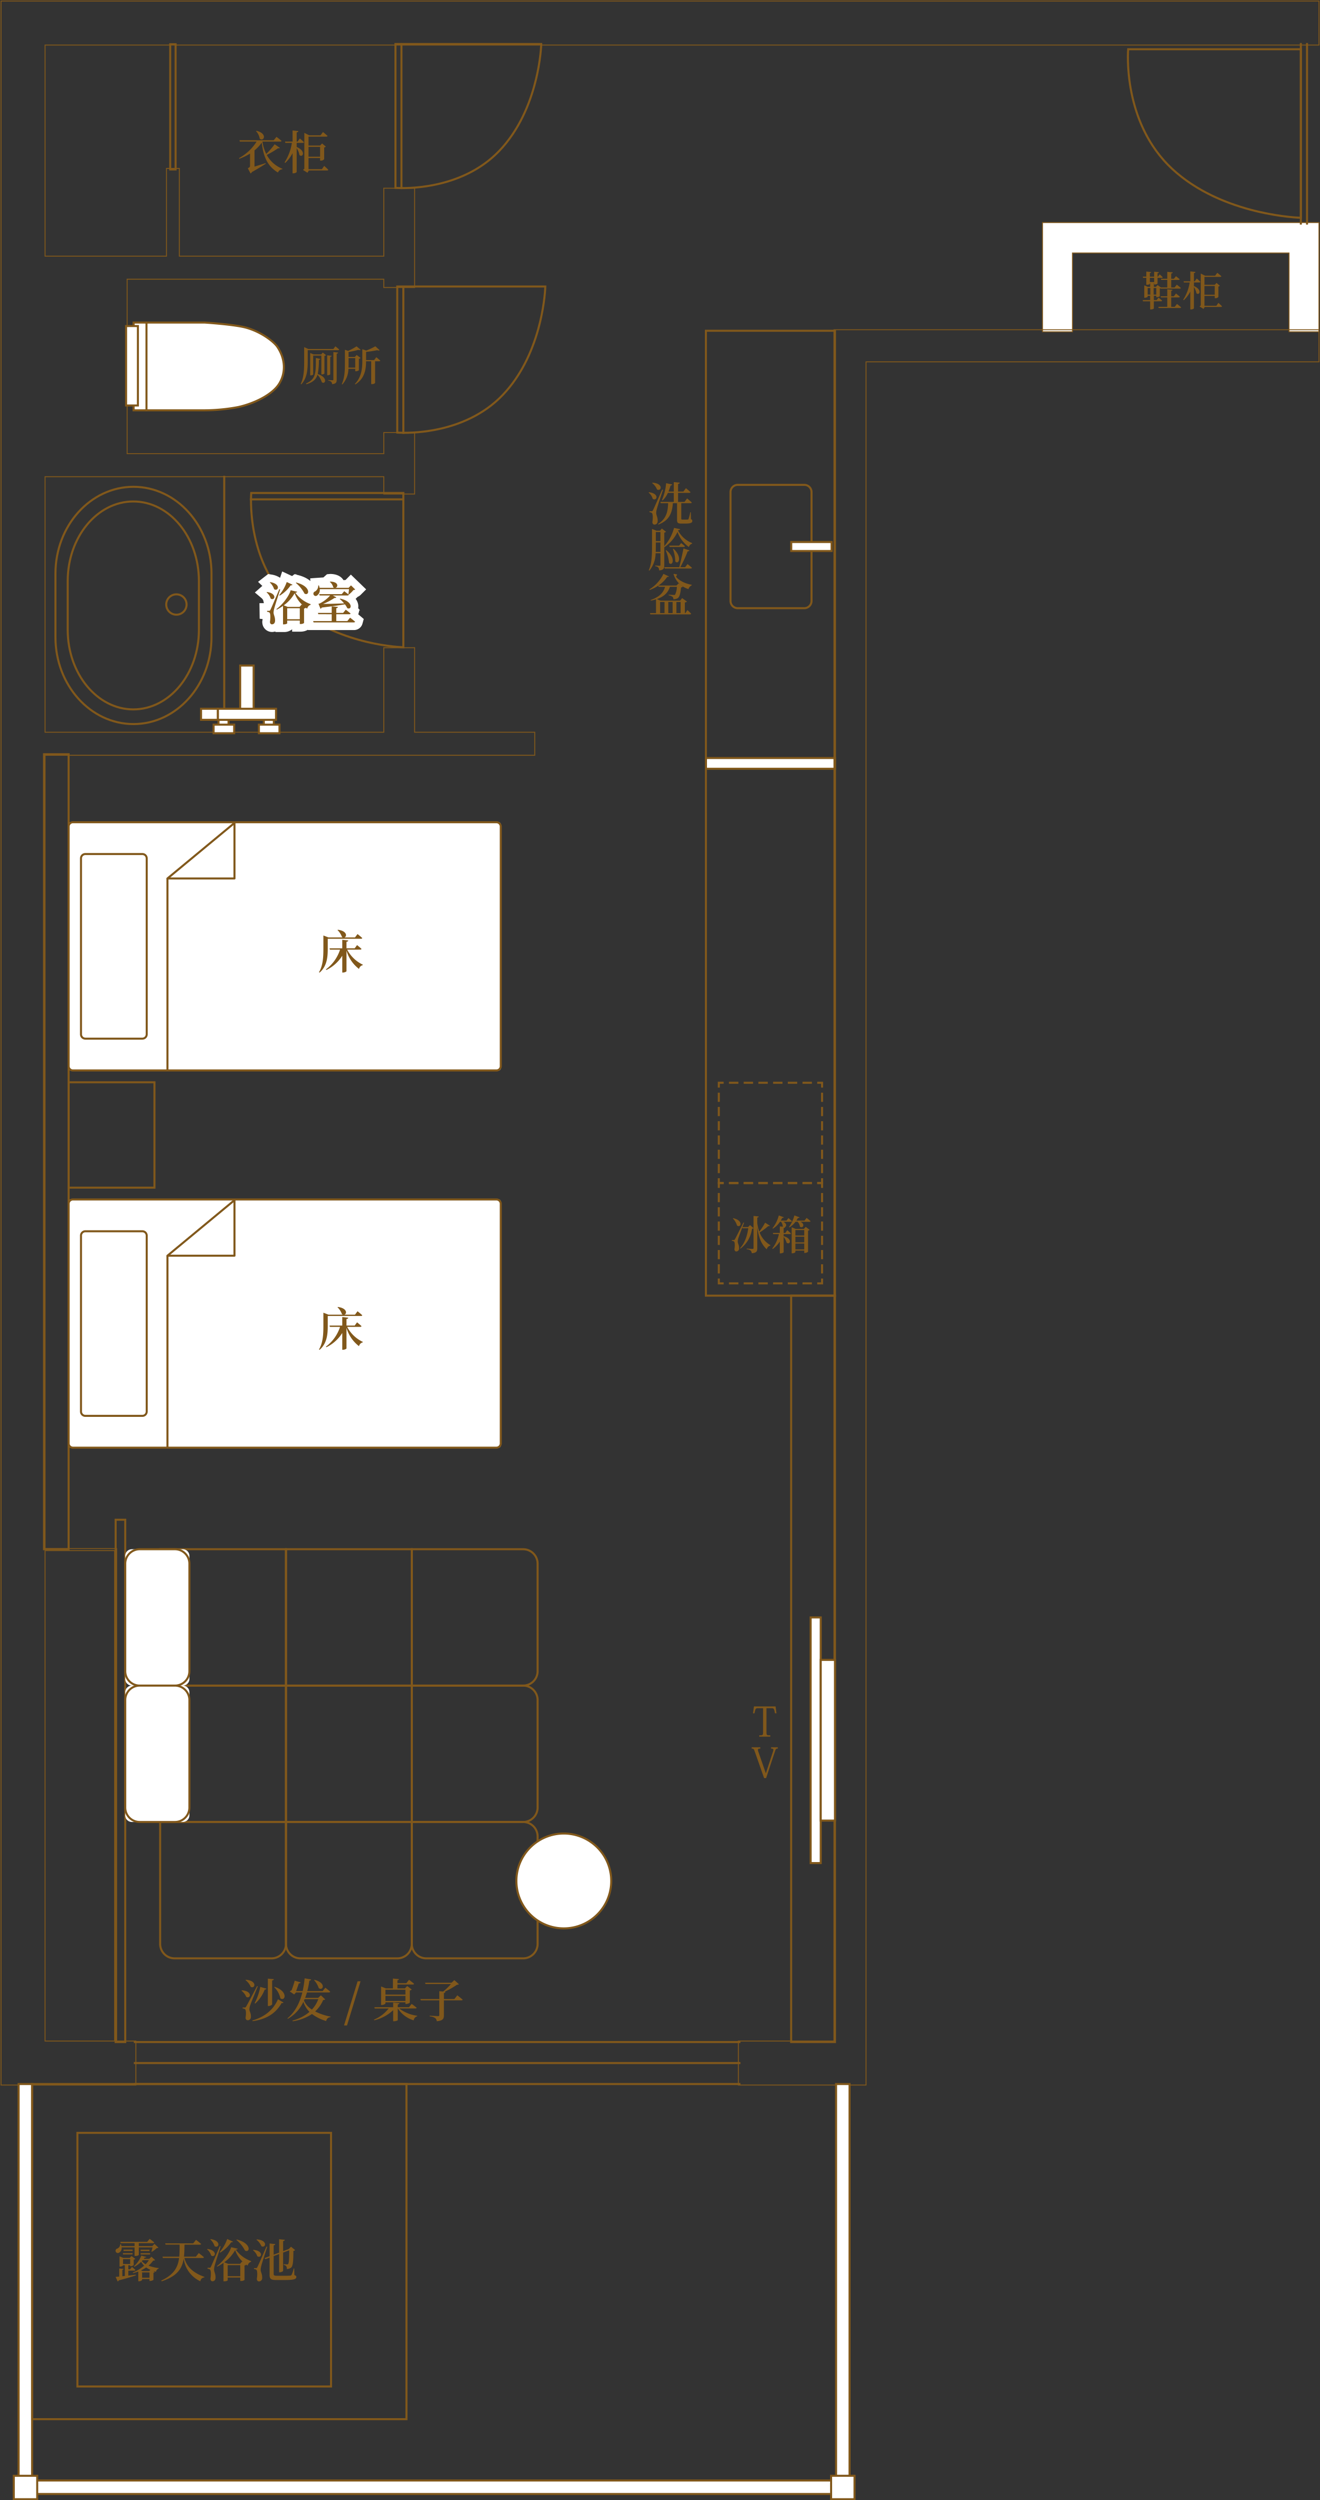 <svg xmlns="http://www.w3.org/2000/svg" xmlns:xlink="http://www.w3.org/1999/xlink" width="567.201" height="1074.157" viewBox="0 0 567.201 1074.157"><rect x="0" y="0" width="567.201" height="1074.157" fill="#333333" stroke="none"/><defs><clipPath id="a"><rect width="567.201" height="1074.157" fill="none"/></clipPath></defs><path d="M310.262,43.616H204.337V90.538h12.871V56.689h93.054V90.538h12.873V43.616Z" transform="translate(243.628 52.003)" fill="#fff"/><g clip-path="url(#a)"><path d="M204.138,43.416h119.2V90.737H310.062V56.891H217.408V90.737H204.138Zm118.8.4h-118.4V90.337h12.471V56.491h93.454V90.337h12.471Z" transform="translate(243.628 52.003)" fill="#81581b"/></g><path d="M19.868,490.028H8.433V147.609H19.868ZM9.31,489.151h9.681V148.488H9.31Z" transform="translate(10.055 175.992)" fill="#81581b"/><rect width="55.458" height="4.619" transform="translate(303.326 325.661)" fill="#fff"/><path d="M194.5,153.845H138.161v-5.5H194.5Zm-55.46-.877h54.581v-3.74H139.038Z" transform="translate(164.727 176.874)" fill="#81581b"/><g clip-path="url(#a)"><path d="M0,0H566.72V19.326H19.325v90.286H71.1v-37.7h5.92v37.7h87.454V80.424h13.65v43.062h-13.65v-3.573H54.581v74.554H164.473v-9.072h13.65v26.813h-13.65v-7.441H19.325V314.139H164.473V277.828h13.65v36.311h51.615v10.3H19.325V664.862H50.087V876.424h8.254V895.75H0ZM566.32.4H.4V895.35h57.54V876.824H49.687V665.262H18.925V324.041H229.338v-9.5H177.723V278.228h-12.85v36.311H18.925V204.367H164.873v7.441h12.85V185.795h-12.85v9.072H54.181V119.512H164.873v3.573h12.85V80.824h-12.85v29.188H76.619v-37.7H71.5v37.7H18.925V18.926h547.4ZM357.907,141.225H566.72v14.192H372.1V895.75H316.847V876.424h41.059Zm208.414.4H358.307v735.2H317.247V895.35H371.7V155.016H566.32ZM18.923,665.739H49.208V876.824H18.923Zm29.885.4H19.323V876.424H48.808Z" transform="translate(0.24 0.238)" fill="#81581b"/></g><rect width="260.665" height="0.877" transform="translate(57.504 876.863)" fill="#81581b"/><rect width="260.665" height="0.877" transform="translate(57.504 894.91)" fill="#81581b"/><rect width="260.665" height="0.877" transform="translate(57.504 885.888)" fill="#81581b"/><rect width="356.926" height="5.794" transform="translate(8.129 1065.667)" fill="#fff"/><path d="M361.311,492.57H3.508V485.9h357.8ZM4.385,491.691H360.431v-4.915H4.385Z" transform="translate(4.183 579.329)" fill="#81581b"/><rect width="5.794" height="176.113" transform="translate(8 895.348)" fill="#fff"/><path d="M10.12,585.2H3.449V408.21H10.12Zm-5.794-.879H9.241V409.085H4.326Z" transform="translate(4.112 486.702)" fill="#81581b"/><rect width="5.794" height="176.113" transform="translate(359.26 895.348)" fill="#fff"/><path d="M170.346,585.2h-6.671V408.21h6.671Zm-5.794-.879h4.915V409.085h-4.915Z" transform="translate(195.147 486.702)" fill="#81581b"/><rect width="10.067" height="10.067" transform="translate(357.125 1063.65)" fill="#fff"/><path d="M163.579,485.857h9.188v9.188h-9.188Zm-.879,10.067h10.944V484.98H162.7Z" transform="translate(193.984 578.233)" fill="#81581b"/><rect width="10.067" height="10.067" transform="translate(5.921 1063.65)" fill="#fff"/><path d="M3.38,485.857h9.188v9.188H3.38ZM2.5,495.924H13.445V484.98H2.5Z" transform="translate(2.982 578.233)" fill="#81581b"/><g clip-path="url(#a)"><path d="M80.844,71.191c-1.936,0-3.078-.1-3.133-.1l-.4-.037V8.433h63.526l-.009.447c-.007.278-.745,28.083-18.231,46.268C108.613,69.694,88.515,71.191,80.844,71.191m-2.655-.947c3.4.206,27.713,1,43.778-15.7C138.01,37.86,139.761,12.947,139.935,9.31H78.189Z" transform="translate(92.178 10.055)" fill="#81581b"/><rect width="0.877" height="62.684" transform="translate(172.066 18.571)" fill="#81581b"/><path d="M81.244,119.674c-1.966,0-3.126-.1-3.181-.1l-.4-.037V55.944h64.508l-.009.447c0,.283-.754,28.522-18.514,46.992-14.2,14.769-34.614,16.291-42.405,16.291m-2.7-.947c3.427.2,28.147,1.03,44.477-15.951,16.3-16.951,18.078-42.285,18.251-45.952H78.541Z" transform="translate(92.597 66.701)" fill="#81581b"/><rect width="0.877" height="63.655" transform="translate(172.879 122.731)" fill="#81581b"/><path d="M115.341,163.571l-.449-.009c-.294,0-29.7-.783-48.934-19.279C46.694,125.761,49.075,97.1,49.1,96.814l.037-.4h66.2ZM49.948,97.292c-.213,3.512-1.1,29.317,16.618,46.358,17.69,17.012,44.146,18.845,47.9,19.018V97.292Z" transform="translate(58.415 114.954)" fill="#81581b"/><rect width="66.268" height="0.877" transform="translate(107.4 214.096)" fill="#81581b"/><path d="M36.36,63.13h-3.2V8.47h3.2Zm-2.322-.877H35.48V9.349H34.038Z" transform="translate(39.537 10.099)" fill="#81581b"/><path d="M296.062,82.73l-.447-.007c-.333-.007-33.684-.857-55.5-21.044-21.85-20.219-19.152-51.512-19.123-51.826l.039-.4h75.029Zm-74.224-72.4c-.235,3.683-1.324,32.014,18.873,50.7s50.444,20.621,54.474,20.8v-71.5Z" transform="translate(263.345 11.275)" fill="#81581b"/><rect width="0.877" height="78.01" transform="translate(561.189 18.485)" fill="#81581b"/><rect width="0.877" height="78.01" transform="translate(558.53 18.485)" fill="#81581b"/></g><g clip-path="url(#a)"><rect width="185.697" height="106.639" rx="0.85" transform="translate(29.484 353.248)" fill="#fff"/><path d="M197.523,268.451H15.552a2.307,2.307,0,0,1-2.3-2.3V163.235a2.3,2.3,0,0,1,2.3-2.3h181.97a2.306,2.306,0,0,1,2.3,2.3V266.147a2.308,2.308,0,0,1-2.3,2.3M15.552,161.81a1.426,1.426,0,0,0-1.425,1.425V266.147a1.425,1.425,0,0,0,1.425,1.425h181.97a1.425,1.425,0,0,0,1.425-1.425V163.235a1.426,1.426,0,0,0-1.425-1.425Z" transform="translate(15.795 191.878)" fill="#81581b"/><rect width="0.877" height="82.482" transform="translate(71.521 377.406)" fill="#81581b"/><path d="M61.863,185.8h-28.8a.438.438,0,0,1-.281-.776l28.8-23.859a.447.447,0,0,1,.467-.059.44.44,0,0,1,.252.4v23.859a.438.438,0,0,1-.438.438m-27.583-.877H61.422V162.441Z" transform="translate(38.896 192.04)" fill="#81581b"/><path d="M42.491,247.351H17.977a2.3,2.3,0,0,1-2.3-2.3V169.468a2.3,2.3,0,0,1,2.3-2.3H42.491a2.3,2.3,0,0,1,2.3,2.3v75.581a2.3,2.3,0,0,1-2.3,2.3M17.977,168.043a1.428,1.428,0,0,0-1.425,1.425v75.581a1.428,1.428,0,0,0,1.425,1.425H42.491a1.426,1.426,0,0,0,1.425-1.425V169.468a1.426,1.426,0,0,0-1.425-1.425Z" transform="translate(18.689 199.309)" fill="#81581b"/><rect width="185.697" height="106.639" rx="0.85" transform="translate(29.484 515.313)" fill="#fff"/><path d="M197.523,342.376H15.552a2.307,2.307,0,0,1-2.3-2.3V237.16a2.3,2.3,0,0,1,2.3-2.3h181.97a2.306,2.306,0,0,1,2.3,2.3V340.072a2.308,2.308,0,0,1-2.3,2.3M15.552,235.735a1.426,1.426,0,0,0-1.425,1.425V340.072a1.426,1.426,0,0,0,1.425,1.425h181.97a1.426,1.426,0,0,0,1.425-1.425V237.16a1.426,1.426,0,0,0-1.425-1.425Z" transform="translate(15.795 280.017)" fill="#81581b"/><rect width="0.877" height="82.482" transform="translate(71.521 539.47)" fill="#81581b"/><path d="M61.863,259.73h-28.8a.438.438,0,0,1-.281-.776l28.8-23.859a.441.441,0,0,1,.719.338v23.859a.438.438,0,0,1-.438.438m-27.583-.877H61.422V236.366Z" transform="translate(38.896 280.179)" fill="#81581b"/><path d="M42.491,321.278H17.977a2.306,2.306,0,0,1-2.3-2.3V243.393a2.306,2.306,0,0,1,2.3-2.3H42.491a2.306,2.306,0,0,1,2.3,2.3v75.581a2.306,2.306,0,0,1-2.3,2.3m-24.514-79.31a1.428,1.428,0,0,0-1.425,1.425v75.581a1.428,1.428,0,0,0,1.425,1.425H42.491a1.426,1.426,0,0,0,1.425-1.425V243.393a1.426,1.426,0,0,0-1.425-1.425Z" transform="translate(18.689 287.449)" fill="#81581b"/><path d="M194.5,480.035H138.161V64.619H194.5Zm-55.46-.879h54.581V65.5H139.038Z" transform="translate(164.727 77.044)" fill="#81581b"/><path d="M174.58,575.248H154.867V253.708H174.58Zm-18.836-.877H173.7V254.587H155.744Z" transform="translate(184.645 302.492)" fill="#81581b"/><path d="M27.47,522.892h-5V297.62h5Zm-4.128-.877h3.249V298.5H23.342Z" transform="translate(26.785 354.847)" fill="#81581b"/><path d="M167.832,553.066H6.092V408.209h161.74ZM6.969,552.189H166.955v-143.1H6.969Z" transform="translate(7.263 486.701)" fill="#81581b"/><path d="M124.827,527.627H14.972V417.774H124.827ZM15.851,526.75h108.1v-108.1H15.851Z" transform="translate(17.851 498.105)" fill="#81581b"/><path d="M128.8,362.869H80.513V303.4H128.8a6.661,6.661,0,0,1,6.654,6.654v46.161a6.66,6.66,0,0,1-6.654,6.654m-47.413-.877H128.8a5.783,5.783,0,0,0,5.777-5.777V310.055a5.781,5.781,0,0,0-5.777-5.774H81.39Z" transform="translate(95.994 361.74)" fill="#81581b"/><path d="M128.8,389.595H80.513V330.127H128.8a6.662,6.662,0,0,1,6.654,6.656v46.161a6.659,6.659,0,0,1-6.654,6.651m-47.413-.877H128.8a5.783,5.783,0,0,0,5.777-5.774V336.783a5.782,5.782,0,0,0-5.777-5.777H81.39Z" transform="translate(95.994 393.605)" fill="#81581b"/><path d="M128.8,416.321H87.164a6.661,6.661,0,0,1-6.651-6.654V356.853H128.8a6.66,6.66,0,0,1,6.654,6.654v46.161a6.661,6.661,0,0,1-6.654,6.654M81.39,357.73v51.937a5.781,5.781,0,0,0,5.774,5.774H128.8a5.781,5.781,0,0,0,5.777-5.774V363.507a5.783,5.783,0,0,0-5.777-5.777Z" transform="translate(95.994 425.47)" fill="#81581b"/><path d="M110.8,362.87H55.85V303.4H110.8Zm-54.066-.879h53.189V304.279H56.729Z" transform="translate(66.589 361.741)" fill="#81581b"/><path d="M110.8,389.595H55.85V330.127H110.8Zm-54.066-.877h53.189V331.006H56.729Z" transform="translate(66.589 393.605)" fill="#81581b"/><path d="M104.14,416.321H62.5a6.661,6.661,0,0,1-6.654-6.654V356.853H110.8v52.814a6.663,6.663,0,0,1-6.656,6.654M56.728,357.73v51.937a5.781,5.781,0,0,0,5.777,5.774H104.14a5.781,5.781,0,0,0,5.777-5.774V357.73Z" transform="translate(66.59 425.47)" fill="#81581b"/><path d="M86.132,362.87H31.189V303.4H86.132Zm-54.066-.879H85.255V304.279H32.066Z" transform="translate(37.186 361.741)" fill="#81581b"/><path d="M86.132,389.595H31.189V330.127H86.132Zm-54.066-.877H85.255V331.006H32.066Z" transform="translate(37.186 393.605)" fill="#81581b"/><path d="M79.478,416.321H37.84a6.661,6.661,0,0,1-6.651-6.654V356.853H86.132v52.814a6.661,6.661,0,0,1-6.654,6.654M32.066,357.73v51.937a5.781,5.781,0,0,0,5.774,5.774H79.478a5.781,5.781,0,0,0,5.777-5.774V357.73Z" transform="translate(37.186 425.47)" fill="#81581b"/><path d="M2.835,0h21.9a2.834,2.834,0,0,1,2.834,2.834V55.756a2.835,2.835,0,0,1-2.835,2.835H2.835A2.835,2.835,0,0,1,0,55.756V2.835A2.835,2.835,0,0,1,2.835,0Z" transform="translate(53.816 665.581)" fill="#fff"/><path d="M46.138,362.87H31a6.663,6.663,0,0,1-6.654-6.656V310.053A6.661,6.661,0,0,1,31,303.4H46.138a6.659,6.659,0,0,1,6.654,6.651v46.161a6.662,6.662,0,0,1-6.654,6.656M31,304.279a5.781,5.781,0,0,0-5.774,5.774v46.161A5.78,5.78,0,0,0,31,361.991H46.138a5.782,5.782,0,0,0,5.777-5.777V310.053a5.783,5.783,0,0,0-5.777-5.774Z" transform="translate(29.029 361.741)" fill="#81581b"/><path d="M2.835,0h21.9a2.834,2.834,0,0,1,2.834,2.834V55.756a2.835,2.835,0,0,1-2.835,2.835H2.835A2.835,2.835,0,0,1,0,55.756V2.835A2.835,2.835,0,0,1,2.835,0Z" transform="translate(53.816 724.172)" fill="#fff"/><path d="M46.138,389.6H31a6.663,6.663,0,0,1-6.654-6.654V336.782A6.661,6.661,0,0,1,31,330.128H46.138a6.66,6.66,0,0,1,6.654,6.654v46.161a6.661,6.661,0,0,1-6.654,6.654M31,331a5.781,5.781,0,0,0-5.774,5.777v46.161A5.779,5.779,0,0,0,31,388.717H46.138a5.781,5.781,0,0,0,5.777-5.774V336.782A5.783,5.783,0,0,0,46.138,331Z" transform="translate(29.029 393.606)" fill="#81581b"/><path d="M141.965,379.691a20.375,20.375,0,1,1-20.375-20.375,20.375,20.375,0,0,1,20.375,20.375" transform="translate(120.677 428.406)" fill="#fff"/><path d="M121.828,400.743a20.814,20.814,0,1,1,20.816-20.814,20.839,20.839,0,0,1-20.816,20.814m0-40.75a19.936,19.936,0,1,0,19.939,19.937,19.957,19.957,0,0,0-19.939-19.937" transform="translate(120.437 428.168)" fill="#81581b"/><path d="M56.744,63.21H26.186v37.707H56.744a80.578,80.578,0,0,0,14.3-1.383C77.5,98.148,85.8,94.345,88.8,89.386s2.4-10.865-.807-15.684c-1.614-2.42-7.182-6.581-13.491-8.3-5.073-1.383-17.757-2.19-17.757-2.19" transform="translate(31.221 75.364)" fill="#fff"/><path d="M56.981,101.594H25.987V63.01H57.01c.52.033,12.788.826,17.847,2.208C81.3,66.976,86.979,71.273,88.6,73.7c3.477,5.213,3.782,11.251.818,16.151-3.093,5.117-11.52,8.953-18.04,10.352a81.7,81.7,0,0,1-14.392,1.392m-30.118-.877H56.981A80.585,80.585,0,0,0,71.19,99.343C77.53,97.983,85.7,94.292,88.664,89.4c2.782-4.6,2.484-10.288-.8-15.212-1.539-2.311-7-6.419-13.241-8.122-4.9-1.335-17.177-2.144-17.657-2.175h-30.1Z" transform="translate(30.984 75.126)" fill="#81581b"/><line y1="37.707" transform="translate(62.944 138.574)" fill="#fff"/><rect width="0.877" height="38.586" transform="translate(62.506 138.133)" fill="#81581b"/><rect width="5.073" height="34.132" transform="translate(54.181 140.074)" fill="#fff"/><path d="M30.466,98.7H24.514V63.693h5.952Zm-5.075-.877h4.2V64.572h-4.2Z" transform="translate(29.228 75.94)" fill="#81581b"/><path d="M175.124,148.685H146.53a3.548,3.548,0,0,1-3.545-3.545V98.361a3.548,3.548,0,0,1,3.545-3.545h28.594a3.548,3.548,0,0,1,3.545,3.545V145.14a3.548,3.548,0,0,1-3.545,3.545M146.53,95.693a2.671,2.671,0,0,0-2.668,2.668V145.14a2.671,2.671,0,0,0,2.668,2.668h28.594a2.671,2.671,0,0,0,2.668-2.668V98.361a2.671,2.671,0,0,0-2.668-2.668Z" transform="translate(170.479 113.048)" fill="#81581b"/><rect width="17.339" height="3.869" transform="translate(339.995 232.862)" fill="#fff"/><path d="M173.1,110.766H154.887v-4.748H173.1Zm-17.341-.877h16.462V106.9H155.764Z" transform="translate(184.669 126.403)" fill="#81581b"/><path d="M51.01,258.036H13.248V211.893H51.01Zm-36.883-.879H50.133V212.77H14.127Z" transform="translate(15.795 252.636)" fill="#81581b"/><rect width="4.33" height="105.55" transform="translate(348.337 694.876)" fill="#fff"/><path d="M163.9,423.193h-5.209V316.764H163.9Zm-4.332-.879h3.453V317.641h-3.453Z" transform="translate(189.206 377.672)" fill="#81581b"/><rect width="6.119" height="69.033" transform="translate(352.667 713.134)" fill="#fff"/><path d="M167.664,395h-7v-69.91h7Zm-6.119-.879h5.242V325.97h-5.242Z" transform="translate(191.562 387.603)" fill="#81581b"/><path d="M141.568,234.166h-.877v-2.521h2.521v.877h-1.644Z" transform="translate(167.744 276.187)" fill="#81581b"/><path d="M141.568,268.356h-.877v-3.94h.877Zm0-6.125h-.877v-3.94h.877Zm0-6.123h-.877v-3.942h.877Zm0-6.125h-.877v-3.94h.877Zm0-6.125h-.877v-3.94h.877Zm0-6.125h-.877v-3.94h.877Z" transform="translate(167.743 278.746)" fill="#81581b"/><path d="M143.212,253.076h-2.521v-2.521h.877V252.2h1.644Z" transform="translate(167.744 298.732)" fill="#81581b"/><path d="M178.518,252.181h-4.038V251.3h4.038Zm-6.32,0h-4.038V251.3H172.2Zm-6.32,0h-4.038V251.3h4.038Zm-6.318,0h-4.036V251.3h4.036Zm-6.318,0H149.2V251.3h4.038Zm-6.32,0h-4.038V251.3h4.038Z" transform="translate(170.356 299.626)" fill="#81581b"/><path d="M162.7,253.076h-2.521V252.2h1.644v-1.644h.877Z" transform="translate(190.978 298.732)" fill="#81581b"/><path d="M161.8,268.356h-.877v-3.94h.877Zm0-6.125h-.877v-3.94h.877Zm0-6.125h-.877v-3.94h.877Zm0-6.123h-.877V246.04h.877Zm0-6.125h-.877v-3.94h.877Zm0-6.125h-.877v-3.94h.877Z" transform="translate(191.872 278.746)" fill="#81581b"/><path d="M162.7,234.166h-.877v-1.644h-1.644v-.877H162.7Z" transform="translate(190.978 276.187)" fill="#81581b"/><path d="M178.518,232.522h-4.038v-.877h4.038Zm-6.32,0h-4.038v-.877H172.2Zm-6.32,0h-4.036v-.877h4.036Zm-6.316,0h-4.038v-.877h4.038Zm-6.32,0H149.2v-.877h4.038Zm-6.32,0h-4.038v-.877h4.038Z" transform="translate(170.356 276.186)" fill="#81581b"/><path d="M141.568,214.508h-.877v-2.521h2.521v.877h-1.644Z" transform="translate(167.744 252.748)" fill="#81581b"/><path d="M141.568,248.7h-.877v-3.942h.877Zm0-6.125h-.877v-3.94h.877Zm0-6.125h-.877v-3.94h.877Zm0-6.125h-.877v-3.94h.877Zm0-6.125h-.877v-3.94h.877Zm0-6.123h-.877v-3.94h.877Z" transform="translate(167.743 255.307)" fill="#81581b"/><path d="M143.212,233.416h-2.521V230.9h.877v1.644h1.644Z" transform="translate(167.744 275.292)" fill="#81581b"/><path d="M178.518,232.522h-4.038v-.877h4.038Zm-6.32,0h-4.038v-.877H172.2Zm-6.32,0h-4.038v-.877h4.038Zm-6.318,0h-4.036v-.877h4.036Zm-6.318,0H149.2v-.877h4.038Zm-6.32,0h-4.038v-.877h4.038Z" transform="translate(170.356 276.186)" fill="#81581b"/><path d="M162.7,233.416h-2.521v-.877h1.644V230.9h.877Z" transform="translate(190.978 275.292)" fill="#81581b"/><path d="M161.8,248.7h-.877v-3.94h.877Zm0-6.125h-.877v-3.94h.877Zm0-6.125h-.877v-3.94h.877Zm0-6.125h-.877v-3.94h.877Zm0-6.123h-.877v-3.94h.877Zm0-6.125h-.877v-3.94h.877Z" transform="translate(191.872 255.307)" fill="#81581b"/><path d="M162.7,214.508h-.877v-1.644h-1.644v-.877H162.7Z" transform="translate(190.978 252.748)" fill="#81581b"/><path d="M178.518,212.864h-4.038v-.877h4.038Zm-6.32,0h-4.038v-.877H172.2Zm-6.32,0h-4.036v-.877h4.036Zm-6.316,0h-4.038v-.877h4.038Zm-6.32,0H149.2v-.877h4.038Zm-6.32,0h-4.038v-.877h4.038Z" transform="translate(170.356 252.749)" fill="#81581b"/><rect width="0.877" height="110.609" transform="translate(95.912 204.406)" fill="#81581b"/><rect width="4.301" height="3.852" transform="translate(113.365 309.14)" fill="#fff"/><path d="M56.688,145.544H51.51v-4.731h5.178Zm-4.3-.879h3.422V141.69H52.389Z" transform="translate(61.414 167.889)" fill="#81581b"/><rect width="8.835" height="3.692" transform="translate(111.254 311.324)" fill="#fff"/><path d="M60.261,146.378H50.547v-4.569h9.714Zm-8.835-.877h7.958v-2.815H51.426Z" transform="translate(60.266 169.076)" fill="#81581b"/><rect width="4.301" height="3.852" transform="translate(93.895 309.14)" fill="#fff"/><path d="M47.808,145.544H42.63v-4.731h5.178Zm-4.3-.879h3.424V141.69H43.507Z" transform="translate(50.827 167.889)" fill="#81581b"/><rect width="8.835" height="3.692" transform="translate(91.784 311.324)" fill="#fff"/><path d="M51.38,146.378H41.666v-4.569H51.38Zm-8.835-.877H50.5v-2.815H42.545Z" transform="translate(49.678 169.076)" fill="#81581b"/><rect width="5.785" height="20.548" transform="translate(103.2 285.944)" fill="#fff"/><path d="M53.538,151.657H46.873V130.232h6.665Zm-5.785-.877h4.909V131.111H47.752Z" transform="translate(55.886 155.273)" fill="#81581b"/><rect width="25.021" height="4.751" transform="translate(93.582 304.502)" fill="#fff"/><path d="M68.387,144.326h-25.9V138.7h25.9Zm-25.023-.877H67.508v-3.874H43.364Z" transform="translate(50.657 165.365)" fill="#81581b"/><rect width="7.193" height="4.751" transform="translate(86.389 304.502)" fill="#fff"/><path d="M47.277,144.326H39.205V138.7h8.072Zm-7.193-.877H46.4v-3.874H40.084Z" transform="translate(46.743 165.365)" fill="#81581b"/><path d="M44.632,198.01c-18.726,0-33.963-16.924-33.963-37.725V132.924c0-20.8,15.236-37.725,33.963-37.725s33.963,16.922,33.963,37.725v27.362c0,20.8-15.236,37.725-33.963,37.725m0-101.935c-18.242,0-33.084,16.53-33.084,36.848v27.362c0,20.318,14.842,36.846,33.084,36.846S77.716,180.6,77.716,160.286V132.924c0-20.318-14.842-36.848-33.084-36.848" transform="translate(12.72 113.504)" fill="#81581b"/><path d="M41.7,188.284c-15.784,0-28.629-15.53-28.629-34.618V132.69c0-19.088,12.845-34.618,28.629-34.618S70.328,113.6,70.328,132.69v20.976c0,19.088-12.845,34.618-28.629,34.618m0-89.336c-15.3,0-27.75,15.136-27.75,33.741v20.976c0,18.6,12.448,33.739,27.75,33.739s27.75-15.135,27.75-33.739V132.69c0-18.606-12.448-33.741-27.75-33.741" transform="translate(15.583 116.93)" fill="#81581b"/><path d="M37.191,125.887A4.807,4.807,0,1,1,42,121.079a4.814,4.814,0,0,1-4.808,4.808m0-8.736a3.93,3.93,0,1,0,3.929,3.929,3.933,3.933,0,0,0-3.929-3.929" transform="translate(38.61 138.632)" fill="#81581b"/></g><g clip-path="url(#a)"><path d="M153.376,335.167v10.288c0,1.28.07,1.368,1.649,1.368v.561h-4.751v-.561c1.561,0,1.649-.088,1.649-1.368V335.167h-2.14c-1.033,0-1.158.088-1.543,2.192h-.649l.423-2.946h9.271l.4,2.946h-.649c-.386-2.122-.524-2.192-1.524-2.192Z" transform="translate(175.97 398.715)" fill="#81581b"/><path d="M153.447,353.544l3.034-9.238a3.44,3.44,0,0,0,.175-.822c0-.421-.281-.509-.982-.509v-.561h2.892v.561c-.737,0-.875.158-1.155,1l-3.876,11.674h-.859l-4.029-11.428c-.386-1.1-.491-1.245-1.315-1.245v-.561h3.733v.561c-.769,0-1.05.123-1.05.509a2.872,2.872,0,0,0,.191.842l3.192,9.219Z" transform="translate(175.66 408.254)" fill="#81581b"/><path d="M64.408,32.954c-.138.178-.316.276-.769.158a37.7,37.7,0,0,1-4.873,2.883,13.192,13.192,0,0,0,6.75,5.959l-.059.2a2.22,2.22,0,0,0-1.877,1.4c-4.064-2.427-6.217-6.178-6.965-12.827a16.9,16.9,0,0,1-3.1,3.315v6.967c1.342-.414,3.06-.927,4.738-1.48l.079.257c-1.2.769-3.4,2.17-5.941,3.571a1.343,1.343,0,0,1-.572.614l-1.184-2.232c.809-.434.947-.631.947-1.006v-5.31A24.179,24.179,0,0,1,47,37.652l-.158-.278a20.617,20.617,0,0,0,7.579-7.1H47.2L47.04,29.7H61.764l1.184-1.46s1.361.989,2.173,1.719c-.042.217-.259.316-.552.316H56.93a17.8,17.8,0,0,0,1.616,5.288,30.333,30.333,0,0,0,3.613-4.143ZM54.343,25.632c4.915,1.164,3.2,4.816,1.421,3.416a6.325,6.325,0,0,0-1.618-3.3Z" transform="translate(55.85 30.561)" fill="#81581b"/><path d="M60.971,32.654c4.2,1.8,2.624,4.755,1.2,3.473a7.64,7.64,0,0,0-1.2-2.96V43.39c0,.2-.752.592-1.4.592h-.357V35.3a15.311,15.311,0,0,1-3.157,4.2l-.276-.237a21.685,21.685,0,0,0,3.137-8.348h-2.8l-.158-.574h3.256V25.569l2.488.257c-.059.3-.2.474-.73.552v3.966h.395L62.333,29s1.1.927,1.756,1.6a.474.474,0,0,1-.513.316h-2.6Zm11.821,8.131s1.127.967,1.758,1.657c-.039.217-.237.316-.493.316H66.2l-.592.967-1.914-1.2a2.813,2.813,0,0,1,.572-.474V26.595l2.091,1.046h4.856l1.065-1.4s1.225.967,1.956,1.657c-.042.217-.259.316-.513.316H66.064v3.83h4.972v-.02h.02l.848-.89,1.6,1.383a1.279,1.279,0,0,1-.712.355V37.9a1.7,1.7,0,0,1-1.44.612h-.316v-1.1H66.064v4.777h5.761Zm-6.728-3.948h4.974V32.613H66.064Z" transform="translate(66.506 30.485)" fill="#81581b"/><path d="M228.773,65.982v3.067c0,.105-.524.456-1.348.456h-.248V65.982H224.11l-.14-.506h3.207V63.617H226.11v.421c0,.121-.631.436-1.263.436h-.193V59.129l1.543.649h1V58.217h-.138V58.5c0,.14-.666.4-1.247.4h-.281v-3h-1.366l-.14-.509h1.506V53.221l2.087.21c-.035.213-.175.368-.559.438V55.4h1.837v-2.12l2.034.191c-.033.228-.175.386-.577.456V55.4h.175l.737-1s.824.719,1.3,1.228c-.035.193-.193.281-.421.281h-1.787v2.453c0,.14-.634.4-1.193.4h-.265v-.544h-.121v1.561h.894l.717-.772,1.4,1.035h2.754V56.8h-2.6l-.138-.493h2.734V53.328l2.348.228c-.035.243-.193.419-.649.489v2.26h1.175l.859-1.1s1,.772,1.594,1.331c-.035.2-.208.265-.438.265h-3.19v3.242h1.436l.967-1.193s1.068.807,1.734,1.421c-.053.191-.228.278-.474.278h-8.221l-.05-.156a1.694,1.694,0,0,1-.3.088v3.348a2.188,2.188,0,0,1-1.263.4h-.248v-.614h-1.05v1.859h1.175l.842-1.052s.962.734,1.541,1.28c-.053.191-.193.278-.436.278Zm-2.664-2.874h1.14V60.287h-1.14Zm.947-5.4H228.9V55.9h-1.839Zm1.611,5.4h1.155V60.287h-1.155Zm10.043,4.014s1.1.859,1.771,1.471c-.053.2-.228.281-.474.281h-9.151l-.14-.509h3.823V64.318h-2.718l-.14-.474h2.859V60.828l2.26.228c-.035.213-.158.368-.561.441v2.348h1.122l.93-1.21s1.05.842,1.664,1.421c-.053.191-.228.263-.456.263h-3.26v4.047h1.508Z" transform="translate(267.036 63.454)" fill="#81581b"/><path d="M236.526,59.483c3.733,1.594,2.33,4.225,1.068,3.085a6.8,6.8,0,0,0-1.068-2.631v9.083c0,.173-.667.524-1.245.524h-.316V61.831a13.565,13.565,0,0,1-2.8,3.733l-.248-.21A19.185,19.185,0,0,0,234.7,57.94h-2.488l-.14-.509h2.892V53.189l2.21.228c-.055.263-.175.421-.649.491v3.523h.351l.859-1.193s.98.824,1.559,1.421a.419.419,0,0,1-.454.281h-2.315Zm10.5,7.221s1,.857,1.561,1.473c-.037.193-.211.281-.438.281h-6.978l-.524.857-1.7-1.07a2.5,2.5,0,0,1,.509-.419V54.1l1.859.93h4.31l.947-1.245s1.087.859,1.736,1.473c-.037.193-.23.281-.456.281h-6.8v3.4h4.417v-.018h.02l.754-.789,1.418,1.228a1.13,1.13,0,0,1-.631.316v4.468a1.511,1.511,0,0,1-1.28.544h-.281v-.98h-4.417V67.95h5.119ZM241.046,63.2h4.417V59.448h-4.417Z" transform="translate(276.506 63.416)" fill="#81581b"/><path d="M73.839,67.872s1.035.789,1.631,1.368c-.035.193-.21.281-.456.281H61.954v4.593c0,3.155-.105,7.292-2.769,10.078l-.246-.158c1.418-2.892,1.489-6.59,1.489-9.9V68.205l1.789.807H72.979Zm-6.45,5.435a.6.6,0,0,1-.649.386,27.843,27.843,0,0,1-.491,6.084c4.558,1.436,3.3,4.643,1.769,3.523a8.215,8.215,0,0,0-1.857-3.245c-.579,1.912-1.859,3.227-4.751,4.1l-.193-.316c4.33-1.894,4.225-4.645,4.242-10.975Zm1.033-2.769,1.4,1.12a1.027,1.027,0,0,1-.684.316v7.574a1.491,1.491,0,0,1-1.122.384H67.81V71.851H64.3v8.1c0,.088-.4.384-1.068.384h-.213v-9.6l1.491.614h3.225Zm3.207,9.326c0,.14-.561.421-1.05.421h-.263V71.73l1.929.208c-.037.228-.178.4-.616.456Zm1.35-9.536,2.07.228c-.055.246-.228.4-.649.474v11.2c0,1.1-.21,1.717-1.982,1.892a1.558,1.558,0,0,0-.351-1.015,2.337,2.337,0,0,0-1.313-.509v-.246s1.524.088,1.859.088c.278,0,.366-.07.366-.3Z" transform="translate(70.273 80.923)" fill="#81581b"/><path d="M69.845,77.541a10.242,10.242,0,0,1-2.629,6.73l-.228-.193c1.3-2.716,1.348-6.116,1.348-9.2v-5.52l1.438.474a29.038,29.038,0,0,0,3.576-1.947L75.1,69.372c-.175.175-.509.175-1,.018a36.114,36.114,0,0,1-4.189.912v2.137H72.6l.789-.842,1.684,1.28a1.246,1.246,0,0,1-.737.368v4.926a2.4,2.4,0,0,1-1.315.419h-.246v-1.05Zm.07-4.593v1.98c0,.666,0,1.368-.053,2.1h2.909V72.948Zm11.919-.4s1.05.859,1.7,1.473c-.053.193-.228.281-.471.281H81.308v9.324a1.669,1.669,0,0,1-1.368.474h-.3V74.3H77.434c-.018,3.277-.474,7.327-4.593,9.938l-.21-.21c2.754-2.857,3.19-6.432,3.19-9.9V69.109l1.7.579a29.716,29.716,0,0,0,3.891-1.824l1.877,1.684a1.089,1.089,0,0,1-1.052-.018,42.789,42.789,0,0,1-4.8.734V73.79h3.453Z" transform="translate(79.869 80.913)" fill="#81581b"/><path d="M52.429,118.34c4.639.691,3.258,3.988,1.581,2.824a5.707,5.707,0,0,0-1.758-2.666Zm5.665-1.1c-.789,2.508-2.289,7.125-2.545,8.171a7.509,7.509,0,0,0-.3,1.817c.039.984.691,1.815.651,3.492-.039.947-.552,1.519-1.361,1.519-.414,0-.769-.316-.848-1.006.316-2.052.217-3.769-.237-4.084a1.87,1.87,0,0,0-.989-.3v-.414h.868c.259,0,.338,0,.535-.395.373-.73.373-.73,3.867-8.9ZM53.812,114.1c4.834.809,3.413,4.183,1.677,3.039a6.693,6.693,0,0,0-1.855-2.9Zm11.6,4.146c-.059.235-.276.353-.809.392A13.745,13.745,0,0,0,71.2,123.57l-.039.276a2.124,2.124,0,0,0-1.44,1.66c-.2-.121-.414-.259-.612-.4a1.317,1.317,0,0,1-.752.335v6.217a2.22,2.22,0,0,1-1.519.434h-.316v-1.48H61.114V131.8c0,.138-.555.454-1.482.454h-.316V124.3a19.352,19.352,0,0,1-2.7,1.638l-.138-.237c2.585-1.894,5.428-5.564,6.119-8.111Zm-7.717,1.44a17.963,17.963,0,0,0,3.216-5.625l2.469,1.144c-.118.2-.276.316-.75.256A15.96,15.96,0,0,1,57.9,119.92Zm10.245,4.5a12.784,12.784,0,0,1-3.633-5.308,16.222,16.222,0,0,1-4.678,5.189l1.7.671h5.112l.888-1.026Zm-1.423,1.125H61.114v4.738h5.406Zm-1.5-11.032c6.612,1.717,5.606,5.939,3.532,4.755a14.742,14.742,0,0,0-3.729-4.6Z" transform="translate(62.298 135.989)" fill="#81581b"/><path d="M62.369,138.008h-3.6v-.254a4.716,4.716,0,0,1-1.489.235,4.17,4.17,0,0,1-4.115-3.92l-.05-.441.068-.434c.042-.278.072-.533.1-.761l-1.267-.123-.092-6.7H53.83l-.287-1.23a2.9,2.9,0,0,0-.673-.9l-2.914-2.453,3.2-2.837-1.833-1.736,4.341-3.372,1.423.237a9.08,9.08,0,0,1,3.7,1.388l.9-2.716,4.264,1.977,1.033-.824.484.127.138-.272.118.338.851.221c6,1.559,7.226,4.882,7.476,6.239a4.581,4.581,0,0,1-.6,3.3l2.107.813-.717,5-1.293.357-.767,3.948-.4-.241v1.153c0,2.558-2.493,3.723-4.808,3.723h-3.6v-1.022a5.408,5.408,0,0,1-3.6,1.179" transform="translate(59.562 133.524)" fill="#fff"/><path d="M77.246,129.47s1.322,1.006,2.151,1.717c-.059.217-.256.316-.552.316H61.556l-.178-.572h7.973v-2.94H63.588l-.158-.572h5.921v-2.8l2.644.217c-.02.3-.178.474-.671.552v2.034h2.94l1.127-1.383s1.263.947,2.072,1.638c-.059.217-.257.318-.533.318H71.324v2.94h4.738ZM64.219,117.213a2.841,2.841,0,0,1-1.046,2.644.987.987,0,1,1-.987-1.638,2.888,2.888,0,0,0,1.381-2.585l.3-.02a5.709,5.709,0,0,1,.276,1.026h6.395a1.222,1.222,0,0,1-.533-.217,4.068,4.068,0,0,0-1.46-2.308l.158-.138c3.749.039,3.453,2.447,2.21,2.664h5.7l1.026-1.046,1.815,1.756a1.024,1.024,0,0,1-.75.237,11.451,11.451,0,0,1-1.973,1.934l-.217-.118c.1-.592.217-1.48.276-2.19Zm-.552,6.276a2.7,2.7,0,0,0,.612-.158,14.376,14.376,0,0,0,4.4-3.4H64.16L64,119.363h9.67l1.065-1.263s1.206.868,1.956,1.519c-.039.217-.257.316-.513.316H69.805l1.539.811a.676.676,0,0,1-.77.235,25.4,25.4,0,0,1-4.955,2.587c2.192-.02,5.546-.1,9.08-.237a15.929,15.929,0,0,0-1.9-1.9l.2-.156c5.9,1.322,4.955,5.11,3.021,4.084a8.1,8.1,0,0,0-.987-1.618c-2.39.395-5.862.908-9.949,1.381a1.178,1.178,0,0,1-.552.533Z" transform="translate(73.18 135.893)" fill="#81581b"/><path d="M81.272,136.578H61.563l-2.223-7.149h3.17l-.965-3.512H62.81l-.693-1.728a4.1,4.1,0,0,1-1.2-1.675,4.313,4.313,0,0,1,1.785-5.194l-.149-2.957,5.667-.39,1.537-1.372,1.41-.125c3.043.033,4.816,1.234,5.669,2.664l.89-.059,2.289-2.33,6.57,6.358L84.2,121.473a3.9,3.9,0,0,1-1.276.846c-.263.285-.557.577-.859.853a5.576,5.576,0,0,1,1.044,2.192,4.671,4.671,0,0,1,.042,1.817l.807.962-.52.02.18.153-.421,1.524c.27.217.535.436.767.634l1.589,1.359-.559,2.015a3.728,3.728,0,0,1-3.722,2.729m-18.56-18.987Zm.386-.5-.039.02.039-.02" transform="translate(70.75 134.103)" fill="#fff"/><path d="M52.429,118.34c4.639.691,3.258,3.988,1.581,2.824a5.707,5.707,0,0,0-1.758-2.666Zm5.665-1.1c-.789,2.508-2.289,7.125-2.545,8.171a7.509,7.509,0,0,0-.3,1.817c.039.984.691,1.815.651,3.492-.039.947-.552,1.519-1.361,1.519-.414,0-.769-.316-.848-1.006.316-2.052.217-3.769-.237-4.084a1.87,1.87,0,0,0-.989-.3v-.414h.868c.259,0,.338,0,.535-.395.373-.73.373-.73,3.867-8.9ZM53.812,114.1c4.834.809,3.413,4.183,1.677,3.039a6.693,6.693,0,0,0-1.855-2.9Zm11.6,4.146c-.059.235-.276.353-.809.392A13.745,13.745,0,0,0,71.2,123.57l-.039.276a2.124,2.124,0,0,0-1.44,1.66c-.2-.121-.414-.259-.612-.4a1.317,1.317,0,0,1-.752.335v6.217a2.22,2.22,0,0,1-1.519.434h-.316v-1.48H61.114V131.8c0,.138-.555.454-1.482.454h-.316V124.3a19.352,19.352,0,0,1-2.7,1.638l-.138-.237c2.585-1.894,5.428-5.564,6.119-8.111Zm-7.717,1.44a17.963,17.963,0,0,0,3.216-5.625l2.469,1.144c-.118.2-.276.316-.75.256A15.96,15.96,0,0,1,57.9,119.92Zm10.245,4.5a12.784,12.784,0,0,1-3.633-5.308,16.222,16.222,0,0,1-4.678,5.189l1.7.671h5.112l.888-1.026Zm-1.423,1.125H61.114v4.738h5.406Zm-1.5-11.032c6.612,1.717,5.606,5.939,3.532,4.755a14.742,14.742,0,0,0-3.729-4.6Z" transform="translate(62.298 135.989)" fill="#81581b"/><path d="M77.246,129.47s1.322,1.006,2.151,1.717c-.059.217-.256.316-.552.316H61.556l-.178-.572h7.973v-2.94H63.588l-.158-.572h5.921v-2.8l2.644.217c-.02.3-.178.474-.671.552v2.034h2.94l1.127-1.383s1.263.947,2.072,1.638c-.059.217-.257.318-.533.318H71.324v2.94h4.738ZM64.219,117.213a2.841,2.841,0,0,1-1.046,2.644.987.987,0,1,1-.987-1.638,2.888,2.888,0,0,0,1.381-2.585l.3-.02a5.709,5.709,0,0,1,.276,1.026h6.395a1.222,1.222,0,0,1-.533-.217,4.068,4.068,0,0,0-1.46-2.308l.158-.138c3.749.039,3.453,2.447,2.21,2.664h5.7l1.026-1.046,1.815,1.756a1.024,1.024,0,0,1-.75.237,11.451,11.451,0,0,1-1.973,1.934l-.217-.118c.1-.592.217-1.48.276-2.19Zm-.552,6.276a2.7,2.7,0,0,0,.612-.158,14.376,14.376,0,0,0,4.4-3.4H64.16L64,119.363h9.67l1.065-1.263s1.206.868,1.956,1.519c-.039.217-.257.316-.513.316H69.805l1.539.811a.676.676,0,0,1-.77.235,25.4,25.4,0,0,1-4.955,2.587c2.192-.02,5.546-.1,9.08-.237a15.929,15.929,0,0,0-1.9-1.9l.2-.156c5.9,1.322,4.955,5.11,3.021,4.084a8.1,8.1,0,0,0-.987-1.618c-2.39.395-5.862.908-9.949,1.381a1.178,1.178,0,0,1-.552.533Z" transform="translate(73.18 135.893)" fill="#81581b"/><path d="M25.252,442.413a2.182,2.182,0,0,1-1.068,2.254.976.976,0,1,1-.73-1.758,2.04,2.04,0,0,0,1.184-1.835l.3-.022a3.082,3.082,0,0,1,.237.791h5.643V440.6H24.858l-.18-.572H36.244l1.065-1.282s1.2.888,1.956,1.541c-.039.215-.256.313-.533.313h-6.1v1.245h5.8l.947-.927,1.7,1.6a1.072,1.072,0,0,1-.75.219,10.219,10.219,0,0,1-2.052,1.559l-.219-.138a14.021,14.021,0,0,0,.474-1.738h-5.9v3.26a2.161,2.161,0,0,1-1.5.412h-.316v-3.672Zm2.881,12.121c1.026-.118,2.113-.239,3.216-.375l.039.294c-1.657.552-4.005,1.265-7.342,2.133a.705.705,0,0,1-.493.454l-.888-1.953c.375-.02.927-.081,1.559-.14v-3.473l1.837.178c-.02.217-.158.355-.493.414v2.745l1.065-.121v-4.578h-.769v.1a1.853,1.853,0,0,1-1.282.454h-.219v-4.422l1.6.693h2.782l.75-.809,1.66,1.241a1.381,1.381,0,0,1-.712.335v2.33a2.067,2.067,0,0,1-1.263.454h-.257v-.375h-.789v1.717h.75l.809-1.028s.908.712,1.48,1.285c-.039.217-.237.316-.513.316H28.133Zm-2.308-9.653h4.124v.572H25.824Zm3.1,2.607H25.864v2.052h3.058Zm1.046-3.534H26.081v-.574h3.887Zm9.672,3.909c-.16.156-.355.215-.831.237a11.482,11.482,0,0,1-1.993,2.17A17.779,17.779,0,0,0,41.2,451.3l-.02.217a1.683,1.683,0,0,0-1.144,1.4c-.395-.1-.769-.215-1.147-.335l.631.454a1.081,1.081,0,0,1-.592.3v3.021a2.342,2.342,0,0,1-1.4.474h-.294v-.811H34.054v.395a1.58,1.58,0,0,1-1.361.535h-.276V452.8a22.391,22.391,0,0,1-2.212.688l-.178-.276a16.558,16.558,0,0,0,4.9-2.94,8.045,8.045,0,0,1-1.282-1.66,11.394,11.394,0,0,1-2.9,2.133l-.239-.2a11.62,11.62,0,0,0,3.2-4.578l2.17.552c-.079.2-.237.276-.71.237a5.185,5.185,0,0,1-.414.592h2.348l.987-.908Zm-2.429-3.891h-3.79v-.57h3.79Zm-3.788.93h4.064v.574H33.423Zm4.183,7.145a9.706,9.706,0,0,1-1.8-1.006,16.5,16.5,0,0,1-2.249,1.263l.75.3h2.762Zm-3.315-4.126c-.118.14-.237.257-.355.4a6.153,6.153,0,0,0,1.638,1.342,11.213,11.213,0,0,0,1.381-1.738Zm2.942,5.251H34.054v2.271h3.179Z" transform="translate(27.007 523.106)" fill="#81581b"/><path d="M41.571,446.738c.75,3.078,3.019,6.178,8.6,8.111l-.02.239a1.822,1.822,0,0,0-1.736,1.655,12.47,12.47,0,0,1-7.164-9.71c-.691,4.264-2.745,7.48-9.455,9.729l-.2-.314c5.525-2.587,7.164-5.726,7.677-9.712H32.3l-.158-.574h7.2c.158-1.576.138-3.295.158-5.15H33.46l-.158-.572H45.34l1.206-1.5s1.361,1.028,2.19,1.758c-.059.217-.256.316-.533.316H41.611c-.039,1.855-.059,3.573-.237,5.15h5.112l1.243-1.537s1.361,1.026,2.23,1.793c-.059.219-.276.318-.572.318Z" transform="translate(37.682 523.341)" fill="#81581b"/><path d="M40.764,443.052c4.639.691,3.258,3.988,1.581,2.824a5.691,5.691,0,0,0-1.758-2.664Zm5.665-1.1c-.789,2.5-2.289,7.125-2.545,8.168a7.526,7.526,0,0,0-.3,1.815c.039.987.691,1.815.651,3.495-.039.947-.552,1.519-1.361,1.519-.414,0-.769-.316-.848-1.006.316-2.052.217-3.769-.237-4.084a1.891,1.891,0,0,0-.989-.3v-.412h.868c.259,0,.338,0,.535-.4.373-.73.373-.73,3.867-8.9Zm-4.282-3.139c4.834.809,3.413,4.183,1.677,3.041a6.707,6.707,0,0,0-1.855-2.9Zm11.6,4.146c-.059.235-.276.355-.809.392a13.759,13.759,0,0,0,6.592,4.935l-.039.276a2.127,2.127,0,0,0-1.44,1.657c-.2-.118-.414-.257-.612-.395a1.318,1.318,0,0,1-.752.335v6.217a2.2,2.2,0,0,1-1.519.436h-.316v-1.482H49.449v1.184c0,.14-.555.454-1.482.454h-.316v-7.954a19.341,19.341,0,0,1-2.7,1.638l-.138-.237c2.585-1.892,5.428-5.564,6.119-8.109Zm-7.717,1.44a17.963,17.963,0,0,0,3.216-5.625l2.469,1.144c-.118.2-.276.316-.75.257a15.9,15.9,0,0,1-4.738,4.461Zm10.245,4.5a12.8,12.8,0,0,1-3.633-5.307,16.25,16.25,0,0,1-4.678,5.191l1.7.669h5.112l.888-1.024Zm-1.423,1.125H49.449v4.735h5.406Zm-1.5-11.032c6.612,1.717,5.606,5.941,3.532,4.755a14.8,14.8,0,0,0-3.729-4.6Z" transform="translate(48.39 523.138)" fill="#81581b"/><path d="M49.756,443.393c4.755.414,3.473,3.867,1.7,2.745a5.484,5.484,0,0,0-1.874-2.587Zm5.961-1.3c-.791,2.466-2.291,7.046-2.528,8.092a8.625,8.625,0,0,0-.3,1.815c.039.987.71,1.778.651,3.435a1.391,1.391,0,0,1-1.4,1.519c-.414,0-.789-.316-.908-.989.335-2.032.237-3.729-.217-4.025a1.673,1.673,0,0,0-.987-.3v-.414H50.9c.276,0,.355,0,.552-.395.395-.732.395-.732,3.926-8.841Zm-4.461-3.2c4.935.377,3.79,3.929,1.953,2.922a6.76,6.76,0,0,0-2.131-2.764ZM67.379,454.23c.651.217.848.454.848.809,0,.925-.967,1.322-5.465,1.322h-3c-2.269,0-3.038-.4-3.038-2.113v-7.52l-1.8.673-.375-.476,2.173-.809v-5.465l2.447.254c-.039.256-.217.476-.691.555v4.005l2.348-.886v-5.763l2.447.256c-.039.274-.215.471-.73.552v4.321l2.35-.888.158-.059h-.059l.947-.947,1.776,1.46a1.186,1.186,0,0,1-.75.316c-.039,4.836-.217,6.474-.967,7.164a2.785,2.785,0,0,1-1.874.612,2,2,0,0,0-.237-1.2,1.933,1.933,0,0,0-1.085-.533l.018-.318c.4.042,1.087.081,1.4.081a.6.6,0,0,0,.493-.158c.316-.355.434-1.973.474-5.9l-2.646.987v7.855c0,.2-.748.592-1.4.592h-.316v-7.815l-2.348.888v7.658c0,.572.276.791,1.421.791h2.982c1.263,0,2.19-.022,2.644-.061a.823.823,0,0,0,.651-.316,13.377,13.377,0,0,0,.927-2.784h.217Z" transform="translate(59.111 523.193)" fill="#81581b"/><path d="M66.29,190.367c0,3.216-.2,7.421-3.512,10.262l-.257-.158c1.756-2.96,1.894-6.691,1.894-10.1v-5.7l2.192.848h6.215a1.4,1.4,0,0,1-.432-.2,7.927,7.927,0,0,0-1.9-2.979l.158-.138c4.027.552,3.968,2.94,2.8,3.315h4.54l1.1-1.46s1.263.987,2.034,1.717c-.059.217-.257.316-.533.316H66.29Zm8.35.395a14.717,14.717,0,0,0,6.73,6.454l-.039.2a2.151,2.151,0,0,0-1.6,1.638,15.156,15.156,0,0,1-5.386-7.894V200c0,.2-.789.592-1.482.592h-.333v-7.224A16.606,16.606,0,0,1,65.7,199.5l-.2-.257a17.144,17.144,0,0,0,6.077-8.486h-4.36l-.158-.572h5.468v-3.652l2.585.276c-.059.3-.217.493-.769.572v2.8h3.532l1.008-1.381s1.2.947,1.914,1.638c-.059.217-.259.316-.535.316Z" transform="translate(74.543 217.229)" fill="#81581b"/><path d="M66.29,264.29c0,3.218-.2,7.423-3.512,10.264l-.257-.158c1.756-2.96,1.894-6.691,1.894-10.106v-5.7l2.192.848h6.215a1.4,1.4,0,0,1-.432-.2,7.952,7.952,0,0,0-1.9-2.982l.158-.136c4.027.552,3.968,2.94,2.8,3.315h4.54l1.1-1.462s1.263.989,2.034,1.719c-.059.217-.257.316-.533.316H66.29Zm8.35.4a14.7,14.7,0,0,0,6.73,6.452l-.039.2a2.154,2.154,0,0,0-1.6,1.64,15.174,15.174,0,0,1-5.386-7.894v8.841c0,.2-.789.592-1.482.592h-.333v-7.224A16.606,16.606,0,0,1,65.7,273.43l-.2-.256a17.144,17.144,0,0,0,6.077-8.486h-4.36l-.158-.574h5.468v-3.65l2.585.276c-.059.3-.217.493-.769.572v2.8h3.532l1.008-1.381s1.2.949,1.914,1.638c-.059.219-.259.318-.535.318Z" transform="translate(74.543 305.37)" fill="#81581b"/><path d="M127.3,98.822c4.74.592,3.337,4.027,1.6,2.824a5.117,5.117,0,0,0-1.778-2.666Zm6.022-1.046c-.829,2.508-2.368,7.145-2.626,8.19a6.684,6.684,0,0,0-.294,1.817c.018.987.688,1.776.631,3.433-.042.947-.555,1.519-1.4,1.519-.414,0-.789-.3-.888-.987.316-2.032.217-3.731-.237-4.025a1.709,1.709,0,0,0-.987-.3v-.414h.868c.276,0,.355,0,.572-.395.395-.73.395-.73,4.005-8.92Zm-4.52-3.058c4.935.355,3.808,3.926,1.953,2.92a6.745,6.745,0,0,0-2.111-2.762Zm16.539,15.67c.474.217.572.434.572.789,0,.75-.651,1.125-3.177,1.125h-1.48c-1.6,0-1.9-.395-1.9-1.638V103.54h-1.8c-.316,4.422-1.657,7.421-6.217,9.177l-.118-.257c3.416-2.21,4.2-5.073,4.3-8.92h-3.177l-.158-.572h5.763V99.1h-2.528a10.5,10.5,0,0,1-2.269,3.258l-.294-.158a22.706,22.706,0,0,0,1.8-7.263l2.624.552c-.059.237-.3.434-.73.454a19.853,19.853,0,0,1-.868,2.585h2.269V94.481l2.567.237c-.042.276-.219.474-.73.552v3.256h2.289l1.1-1.44s1.243,1.006,1.953,1.7c-.037.217-.257.316-.513.316H139.8v3.869h2.76l1.127-1.482s1.245,1.028,1.993,1.738c-.039.217-.257.316-.533.316H141.18v6.651c0,.276.059.375.533.375h1.164c.493,0,.888,0,1.065-.02a.338.338,0,0,0,.355-.276,20.026,20.026,0,0,0,.73-2.843h.237Z" transform="translate(151.569 112.648)" fill="#81581b"/><path d="M139.773,104.638a11.709,11.709,0,0,0,6.059,5.349l-.059.237a2.057,2.057,0,0,0-1.381,1.44,13.48,13.48,0,0,1-4.876-6.474,16.843,16.843,0,0,1-5.685,6.592v7.737c0,1.3-.237,2.013-2.208,2.212a2.033,2.033,0,0,0-.338-1.225,1.89,1.89,0,0,0-1.342-.592V119.6s1.5.118,1.835.118c.316,0,.4-.118.4-.395V114.33H130.1a11.991,11.991,0,0,1-2.666,7.48l-.276-.16c1.381-3.078,1.4-7,1.4-10.657v-7.105l1.934.769H132l.767-.947,1.815,1.4a1.314,1.314,0,0,1-.75.375v5.8a19,19,0,0,0,4.185-7.835l2.646.552c-.061.237-.259.375-.809.414Zm-7.6,9.118v-4.045H130.2v1.263c0,.888,0,1.815-.059,2.782Zm-1.975-4.617h1.973V105.23H130.2Zm13.618,9.867s1.184.908,1.894,1.581c-.059.215-.256.314-.533.314H134.029l-.158-.572h6.375c.572-2.111,1.324-5.406,1.835-8.072l2.547.848c-.079.237-.3.414-.752.414a53.813,53.813,0,0,1-3.157,6.809h2.054Zm-9.118-5.961c4.222,3.416,2.743,6.987,1.2,5.507a17.765,17.765,0,0,0-1.46-5.428Zm6.373-3.078a20.515,20.515,0,0,1,1.638,1.361.468.468,0,0,1-.511.316h-6.081l-.156-.572h4.244Zm-3.275,2.447c3.808,3.473,2.249,7.026.772,5.468a17.038,17.038,0,0,0-1.048-5.389Z" transform="translate(151.612 123.346)" fill="#81581b"/><path d="M143.63,128.026s1,.908,1.578,1.539a.448.448,0,0,1-.493.316H127.684l-.158-.572h2.6v-5.9a20.866,20.866,0,0,1-2.23.57l-.079-.276c3.532-1.223,5.468-2.979,6.178-5.663h-2.745l-.158-.515a15.988,15.988,0,0,1-3.67,1.857l-.14-.256a15.98,15.98,0,0,0,6.04-6.651l2.33,1.085c-.1.2-.318.256-.693.178a13.685,13.685,0,0,1-3.788,3.731h7.756l.949-.93,1.774,1.44a1.106,1.106,0,0,1-.767.316c-.239,2.488-.614,4.027-1.381,4.58a3.447,3.447,0,0,1-1.916.493,1.314,1.314,0,0,0-.355-1.046,3.994,3.994,0,0,0-1.677-.651v-.276c.75.059,1.973.138,2.309.138a.551.551,0,0,0,.454-.138,7.811,7.811,0,0,0,.77-3.354h-3c-.809,2.6-2.666,4.262-5.625,5.268l1.64.671h8.366l.87-1.1,2.072,1.482c-.14.215-.395.316-.888.392v4.56h.215Zm-11.744,1.283h1.894v-4.755h-1.894Zm3.514,0h1.857v-4.755H135.4Zm3.808-16.578a6.348,6.348,0,0,1-.493.947c1.3,1.7,3.948,3,6.77,3.475l-.02.235a2.643,2.643,0,0,0-1.4,1.62,9.613,9.613,0,0,1-6.415-6.434l.178-.118Zm-.316,16.578h1.8v-4.755h-1.8Z" transform="translate(151.762 134.077)" fill="#81581b"/><path d="M151.238,242.21l1.526,1.331c-.105.158-.281.228-.666.263a12.816,12.816,0,0,1-4.944,8.537l-.193-.21c2.067-2.175,3.122-5.487,3.525-8.537h-2.42l-.123-.386c-.719,1.892-1.506,4-1.7,4.593a5.156,5.156,0,0,0-.281,1.506c.018.842.629,1.526.561,2.929a1.217,1.217,0,0,1-1.23,1.315c-.349,0-.664-.3-.752-.879.281-1.752.191-3.17-.21-3.433a1.875,1.875,0,0,0-.877-.246v-.353h.789c.246,0,.316,0,.509-.349.368-.614.368-.614,3.663-7.186l.3.088L148,243.085h2.385Zm-7.221-2.964c4.61,1.052,3.262,4.347,1.646,3.174a7.122,7.122,0,0,0-1.8-3.052Zm15.741,3.225c-.123.175-.263.263-.684.175a29.584,29.584,0,0,1-3.7,2.753,10.689,10.689,0,0,0,4.645,5.45l-.07.193a2.111,2.111,0,0,0-1.524,1.6c-2.157-2.1-3.437-4.645-4.069-9.607v9.186c0,1.21-.261,1.909-2.365,2.1a1.834,1.834,0,0,0-.456-1.138,3.373,3.373,0,0,0-1.734-.6v-.263s2.1.14,2.523.14c.351,0,.438-.105.438-.368V238.284l2.208.243c-.033.246-.175.4-.614.474v2.453a16.647,16.647,0,0,0,.877,3.56,24.448,24.448,0,0,0,2.488-3.821Z" transform="translate(171.039 284.102)" fill="#81581b"/><path d="M157.809,244.531s1,.824,1.594,1.4c-.053.193-.228.281-.471.281h-2.683v.877c4.084,1.208,2.683,3.944,1.28,2.821a6.743,6.743,0,0,0-1.28-2.488v6.555c0,.175-.719.509-1.348.509h-.3v-5.066a12.405,12.405,0,0,1-3.032,3.192l-.193-.23a15.234,15.234,0,0,0,2.839-6.169h-2.453l-.14-.506H154.6V242.9l1.438.14c-.053-.035-.088-.072-.14-.105a4.049,4.049,0,0,0-.754-2.015h-.473a10.032,10.032,0,0,1-3.014,2.944l-.208-.175a14.736,14.736,0,0,0,2.716-5.5l2.137.772c-.07.21-.3.333-.684.316a11.941,11.941,0,0,1-.612,1.138h2.471l.822-1.1s.947.772,1.491,1.333c-.035.193-.193.281-.438.281h-3.26c1.594.734,1.418,1.892.807,2.208-.055.263-.193.421-.649.489v2.089h.7Zm8.309-5.275s1.05.789,1.681,1.386c-.035.193-.21.281-.474.281h-3.874c2.227,1,1.035,3.032-.193,2.1a4.136,4.136,0,0,0-.982-2.1h-.947a10.186,10.186,0,0,1-2.541,2.4l-.226-.175a15.912,15.912,0,0,0,2.311-4.961l2.192.807c-.07.21-.3.331-.682.3a11.921,11.921,0,0,1-.686,1.12h3.49Zm-.368,3.839,1.664,1.3a1.365,1.365,0,0,1-.684.331v9.08a2.263,2.263,0,0,1-1.368.491H165.1v-1h-3.8v.6c0,.193-.631.561-1.333.561H159.7v-11.2l1.684.721h3.541Zm-4.453,3.716h3.8v-2.35h-3.8Zm0,2.944h3.8V247.32h-3.8Zm3.8.509h-3.8v2.523h3.8Z" transform="translate(180.482 283.986)" fill="#81581b"/><path d="M47.491,392.768c4.876.355,3.672,3.887,1.877,2.821a6.332,6.332,0,0,0-2.034-2.644Zm1.223,7.4c.3,0,.377-.022.592-.4.474-.75.474-.75,4.718-8.822l.316.118c-.987,2.447-2.92,7.085-3.236,8.072a5.913,5.913,0,0,0-.375,1.8c.018.927.73,1.638.649,3.238a1.371,1.371,0,0,1-1.4,1.46c-.432,0-.789-.3-.908-.967.316-1.973.217-3.512-.254-3.81a2.252,2.252,0,0,0-1.008-.3v-.392Zm.493-11.944c5.093.436,3.948,4.089,2.094,3.06a7.051,7.051,0,0,0-2.251-2.9Zm16.186,9.81c-.138.2-.357.3-.811.178-2.762,4.955-7.221,7.105-12.492,7.815l-.079-.3c4.659-1.344,8.8-4.067,10.992-9.12Zm-7.362-5.981c-.079.259-.316.414-.73.414a15.356,15.356,0,0,1-4.067,5.981l-.256-.178a24.637,24.637,0,0,0,2.427-6.967Zm3.2-4.065c-.039.276-.217.474-.73.552v10.223c0,.257-.848.75-1.539.75h-.3V387.752Zm.335,3.275c6.059,2.013,4.52,6.474,2.486,4.935a9.585,9.585,0,0,0-2.683-4.8Z" transform="translate(56.434 462.31)" fill="#81581b"/><path d="M72.567,396.728c-.156.2-.355.259-.868.3a14.381,14.381,0,0,1-3.433,4.9,26.135,26.135,0,0,0,6.632,2.23l-.039.239a1.859,1.859,0,0,0-1.837,1.655,19.314,19.314,0,0,1-6.116-3.019,20.329,20.329,0,0,1-8.271,3.117l-.138-.294a18.707,18.707,0,0,0,7.344-3.751,10.4,10.4,0,0,1-2.626-4.323,16.159,16.159,0,0,1-6.649,7.283l-.239-.158c3.435-2.821,5.369-6.868,6.434-11.15H60.036l-.789.868-1.914-1.322a4.048,4.048,0,0,1,.789-.434,38.931,38.931,0,0,0,1.361-4.165l2.585.769a.685.685,0,0,1-.829.355c-.276.908-.789,2.33-1.144,3.354h2.8a41.039,41.039,0,0,0,.848-5.485l2.8.474c-.079.316-.316.493-.769.513a34.878,34.878,0,0,1-.89,4.5h6.592l1.166-1.46s1.3.987,2.091,1.717a.5.5,0,0,1-.533.318H64.734c-.217.787-.476,1.559-.77,2.33h5.6l1.164-1.09Zm-8.841-.079c-.077.2-.178.395-.257.592a8.512,8.512,0,0,0,3.4,3.867,12.983,12.983,0,0,0,2.743-4.459Zm4.264-8.289c5.231,1.282,3.652,4.893,1.835,3.552a9.206,9.206,0,0,0-2.013-3.413Z" transform="translate(67.154 462.235)" fill="#81581b"/><path d="M73.272,388.266h1.263l-5.823,18.985H67.43Z" transform="translate(80.396 462.923)" fill="#81581b"/><path d="M84.154,400.6a16.4,16.4,0,0,0,7.756,3.12l-.039.215a2.1,2.1,0,0,0-1.5,1.758,12.238,12.238,0,0,1-6.789-5.093h-.059V405.6c0,.156-.87.474-1.62.474h-.355v-4.757a17.877,17.877,0,0,1-8.111,4.36l-.138-.294a16.042,16.042,0,0,0,6.316-4.777H73.633l-.158-.552h8.072v-1.993l2.705.257c-.039.256-.217.454-.73.533v1.2h4.814l1.186-1.423s1.3.969,2.111,1.66c-.059.217-.257.316-.555.316Zm-5.921-2.111a2.224,2.224,0,0,1-1.6.59h-.276v-7.934l2.013.809h3.078v-4.22l2.567.235c-.02.257-.178.434-.631.513v1.245h3.828l1.144-1.46s1.344.984,2.173,1.716c-.042.217-.259.316-.535.316h-6.61v1.655H86.62l.947-1.006,1.973,1.5a1.406,1.406,0,0,1-.829.417v5.226a2.638,2.638,0,0,1-1.578.555h-.316v-.71H78.233Zm0-3.869H86.82V392.53H78.233Zm8.585.572H78.231v2.17h8.587Z" transform="translate(87.392 462.29)" fill="#81581b"/><path d="M98.265,394.572s1.421,1.087,2.289,1.857c-.039.215-.257.316-.552.316H92.5V403.2c0,1.421-.375,2.269-3.078,2.506a1.826,1.826,0,0,0-.671-1.361,4.848,4.848,0,0,0-2.35-.73v-.3s3.021.2,3.593.2c.414,0,.533-.121.533-.454v-6.316H82.575l-.178-.574h8.131V392.8l1.638.16a26.587,26.587,0,0,0,3.374-3.218H84.587l-.178-.572H95.779l1.2-1.125,1.973,1.756a1.206,1.206,0,0,1-.848.237,34.356,34.356,0,0,1-5.27,2.979l.335.042c-.039.294-.237.454-.671.533v2.582H97Z" transform="translate(98.241 462.655)" fill="#81581b"/></g></svg>